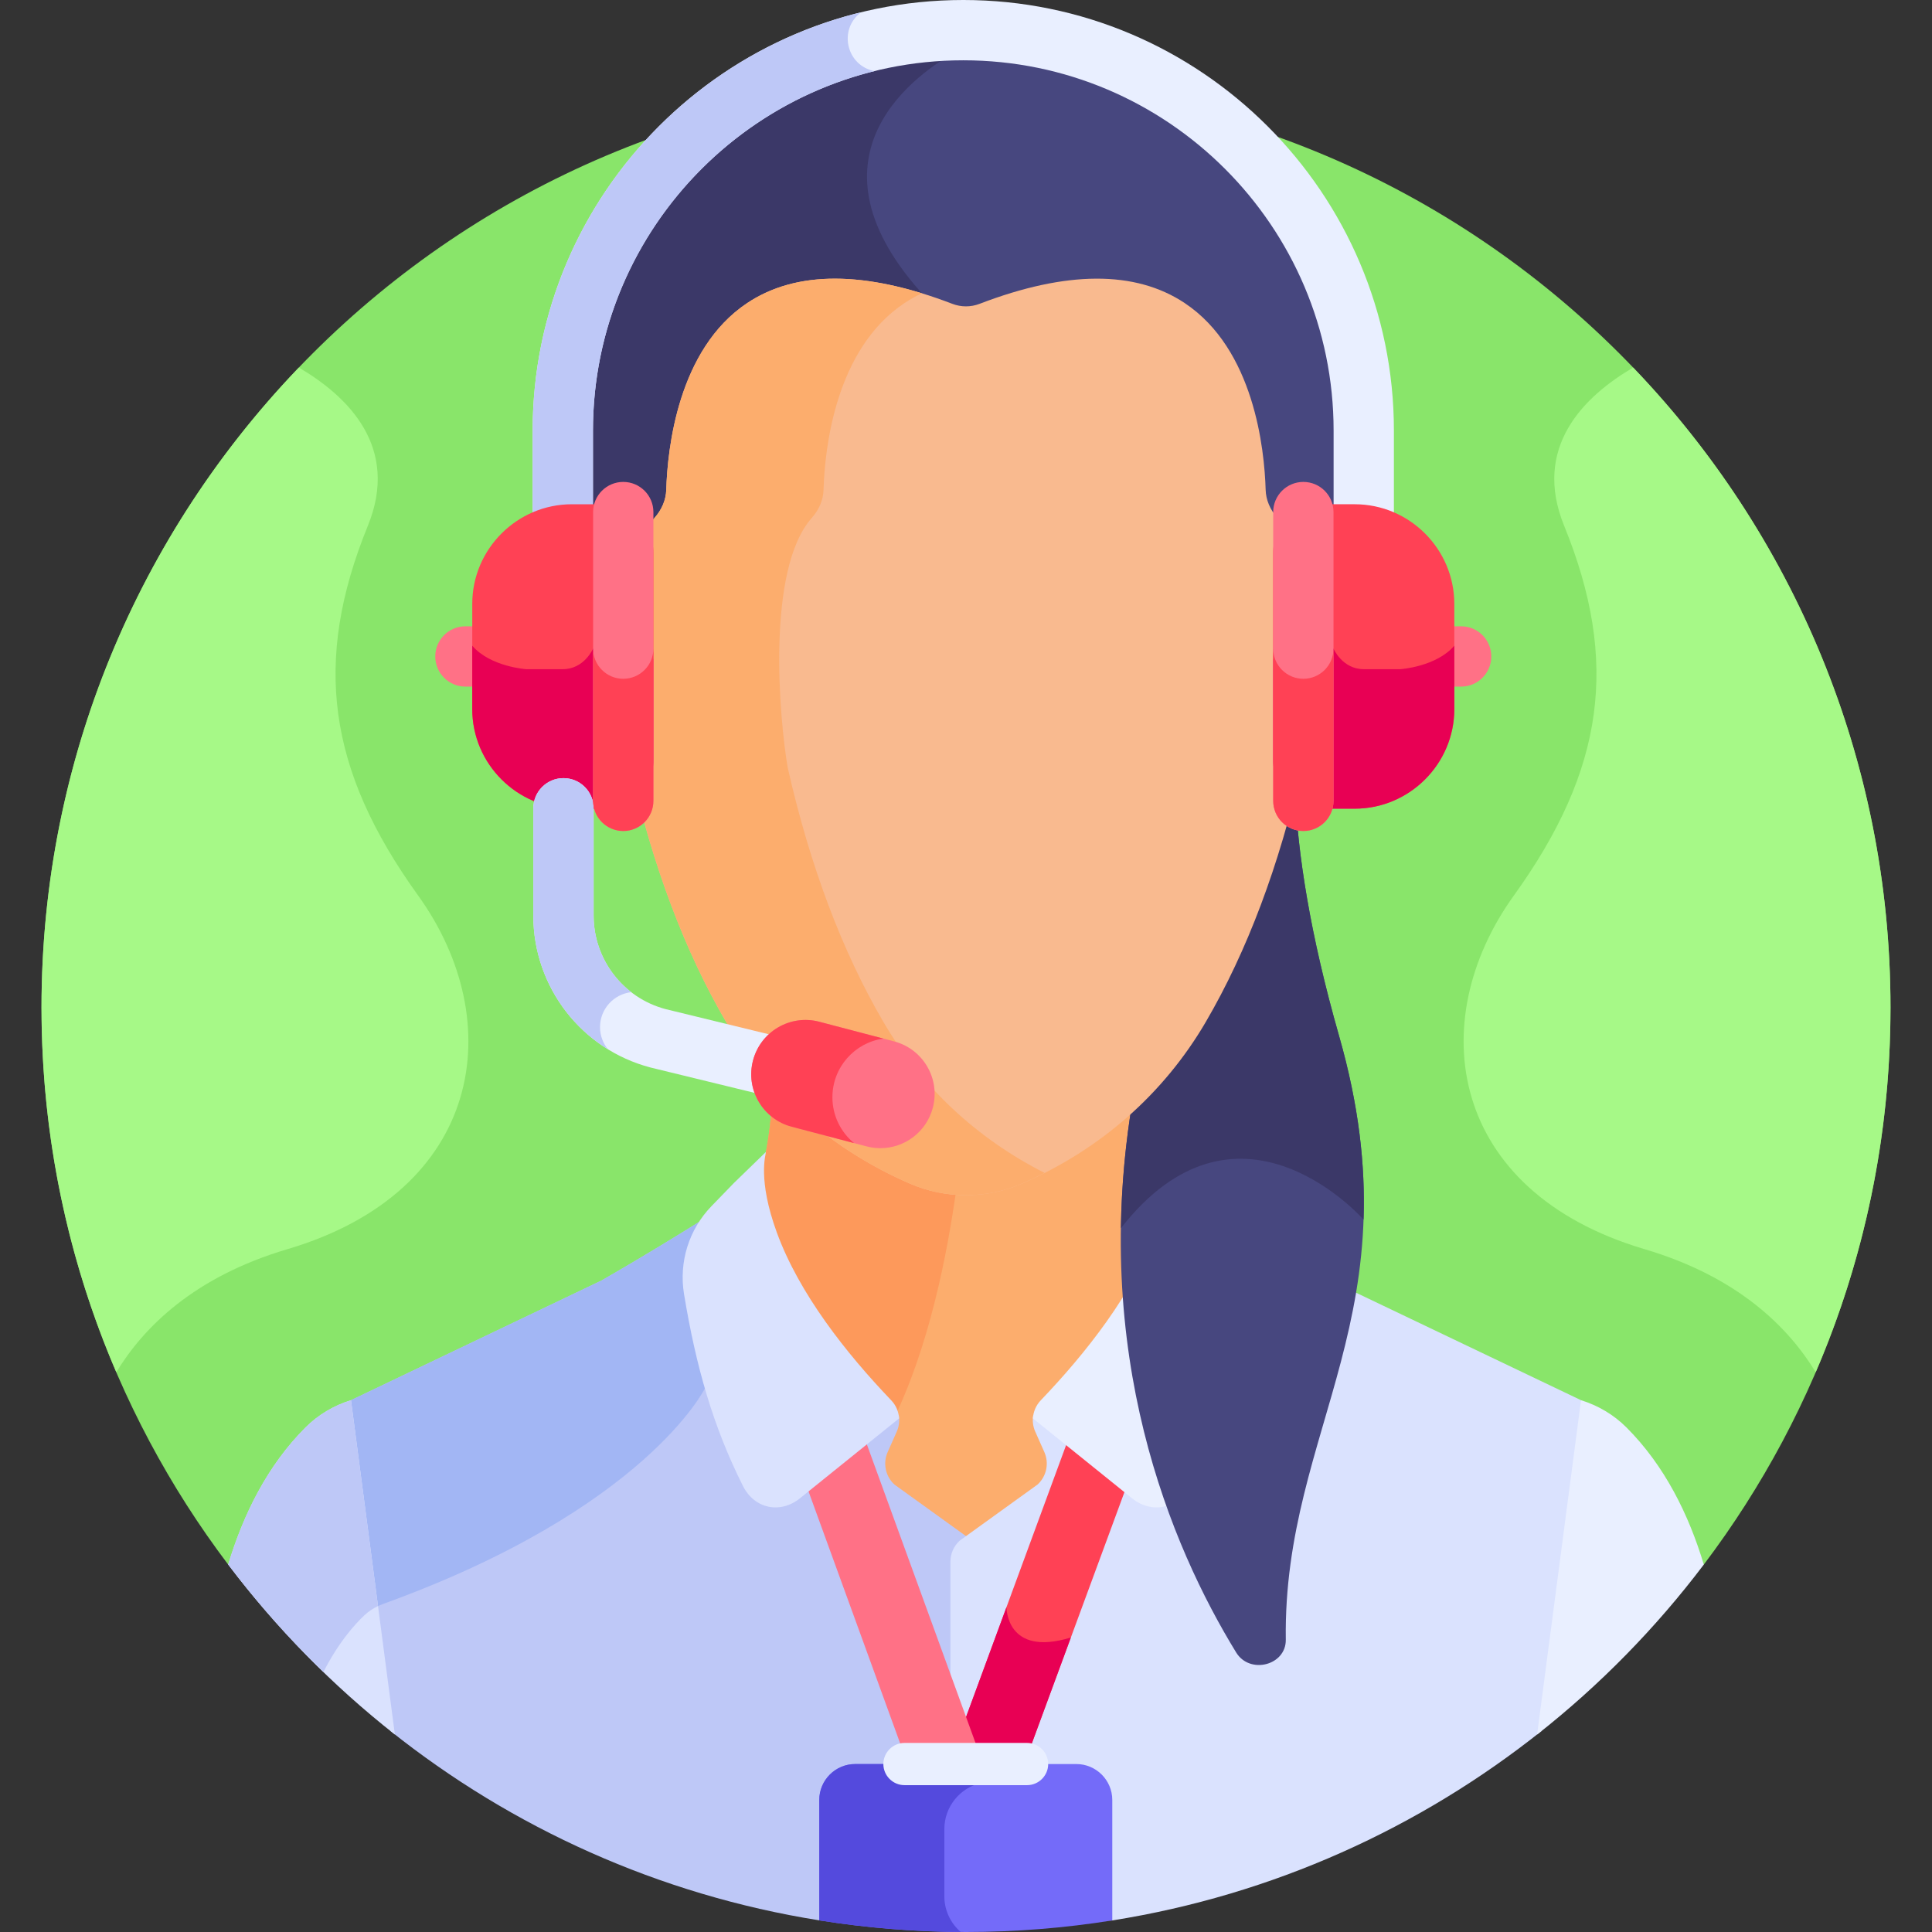 <svg id="Layer_1" enable-background="new 0 0 512 512" height="512" viewBox="0 0 512 512" width="512" xmlns="http://www.w3.org/2000/svg"><rect x="0" y="0" width="512" height="512" fill="#333333" stroke="none"/><g><path d="m451.529 414.628c31.046-41.056 49.47-92.187 49.47-147.627 0-135.309-109.69-244.999-244.999-244.999s-244.999 109.69-244.999 244.999c0 55.44 18.424 106.572 49.47 147.627z" fill="#89e56a"/><path d="m307.187 285.259c-9.945 11.024-22.269 19.853-36.409 25.97-9.402 4.068-20.186 4.064-29.584 0-14.127-6.111-26.441-14.93-36.381-25.94v2.685c-.225 6.557-.971 14.514-2.89 22.073-.389 1.531-.927 3.008-1.581 4.426 1.103 10.485 7.478 29.574 33.899 57.118 7.585 7.909-7.453 15.591.89 23.255 16.55 14.48 20.366 17.736 20.874 18.309.504-.57 4.426-3.918 20.874-18.309 2.482-2.28 3.231-5.888 1.863-8.968-1.661-4.456-3.865-6.626-2.964-10.563.58-2.6 2.182-3.912 3.947-5.787 11.098-11.84 22.949-26.831 28.495-42.013l.001-.001c2.012-5.504 2.943-9.898 3.319-13.284-2.949-6.573-4.104-19.085-4.351-26.257v-2.714z" fill="#fcad6d"/><path d="m253.559 314.19c-4.229-.274-8.419-1.255-12.365-2.961-14.127-6.111-26.441-14.93-36.381-25.94v2.685c-.225 6.557-.971 14.514-2.89 22.073-.389 1.531-.927 3.008-1.581 4.426 1.103 10.485 7.478 29.573 33.899 57.118 1.679 1.75 2.247 3.489 2.208 5.22 9.675-19.393 14.627-44.381 17.11-62.621z" fill="#fd995b"/><path d="m217.115 508.916 43.013.011v-95.074c0-2.109-.884-4.123-2.438-5.55l-20.658-14.886c-2.383-2.189-3.102-5.654-1.789-8.61l2.407-5.416c.62-1.394.783-2.903.532-4.341l-25.827 20.816c-5.183 4.177-11.933 2.757-14.921-3.191-7.754-15.435-12.269-31.039-15.426-50.229-1.106-6.728.396-13.561 4.096-19.145-5.118 3.217-14.87 9.242-26.706 16.05l-66.383 31.713-.599 3.553 11.04 84.094c32.252 25.696 71.13 43.419 113.659 50.205z" fill="#bec8f7"/><path d="m186.799 367.943s.199-.432.546-1.209c-2.176-7.57-3.9-15.556-5.337-24.288-1.106-6.728.396-13.561 4.096-19.145-5.118 3.217-14.87 9.242-26.706 16.05l-66.383 31.713-.599 3.553 6.766 51.537c.744-.425 1.521-.795 2.33-1.087 69.628-25.142 85.287-57.124 85.287-57.124z" fill="#a2b6f4"/><path d="m60.471 414.628c12.736 16.842 27.589 31.993 44.177 45.042l-11.632-88.607c-4.522 1.401-8.665 3.848-12.015 7.192-10.194 10.178-16.574 23.222-20.53 36.373z" fill="#dae2fe"/><path d="m93.016 371.064c-4.521 1.401-8.665 3.848-12.014 7.192-10.195 10.177-16.575 23.221-20.53 36.372 7.667 10.139 16.115 19.652 25.234 28.476 3.969-7.788 8.234-12.569 10.872-15.048 1.064-1 2.285-1.813 3.602-2.435z" fill="#bec8f7"/><path d="m418.984 371.064-66.382-31.713c-11.836-6.808-21.588-12.833-26.705-16.05 3.699 5.584 5.202 12.417 4.095 19.145-3.157 19.19-7.671 34.794-15.426 50.229-2.989 5.948-9.738 7.368-14.921 3.191l-25.827-20.816c-.251 1.438-.088 2.947.532 4.341l2.407 5.416c1.314 2.956.594 6.421-1.789 8.61l-20.658 14.886c-1.554 1.427-2.438 3.441-2.438 5.55v95.072l42.893.011c42.576-6.772 81.497-24.505 113.779-50.225l11.04-84.094z" fill="#dae2fe"/><path d="m407.352 459.67c16.588-13.049 31.441-28.2 44.177-45.042-3.956-13.151-10.335-26.195-20.53-36.372-3.35-3.344-7.493-5.792-12.015-7.192z" fill="#e9efff"/><path d="m272.187 462.963c.301 0 .592.043.881.089l25.899-70.282-15.457-12.458-30.417 82.651z" fill="#ff4155"/><path d="m266.729 425.909-13.636 37.053h19.094c.301 0 .592.043.88.089l10.722-29.094c-17.226 5.286-17.06-8.048-17.06-8.048z" fill="#e80054"/><g><path d="m239.693 462.963h19.215l-30.078-82.651-15.457 12.458 25.556 70.27c.252-.035.502-.077.764-.077z" fill="#ff7186"/></g><g><path d="m387.218 165.978h-6.074v15.98h6.074c4.413 0 7.99-3.577 7.99-7.99 0-4.412-3.577-7.99-7.99-7.99z" fill="#ff7186"/></g><g><path d="m123.341 165.978h6.074v15.98h-6.074c-4.413 0-7.99-3.577-7.99-7.99 0-4.412 3.577-7.99 7.99-7.99z" fill="#ff7186"/></g><path d="m236.177 371.088c-12.006-12.552-24.384-28.243-30.307-44.459v-.001c-5.14-14.06-2.935-20.592-2.89-21.354l-8.488 8.235-5.956 6.147c-5.974 6.166-8.657 14.804-7.263 23.275 3.199 19.44 7.772 35.249 15.627 50.885 3.028 6.026 9.865 7.465 15.116 3.232l26.253-21.159c-.105-1.76-.817-3.471-2.092-4.801z" fill="#dae2fe"/><path d="m275.823 371.088c12.006-12.552 24.384-28.243 30.307-44.459v-.001c5.14-14.06 2.935-20.592 2.89-21.354l8.487 8.235 5.956 6.147c5.974 6.166 8.657 14.804 7.263 23.275-3.199 19.44-7.772 35.249-15.627 50.885-3.028 6.026-9.865 7.465-15.116 3.232l-26.253-21.159c.106-1.76.817-3.471 2.093-4.801z" fill="#e9efff"/><g><path d="m354.884 274.589c-7.759-27.175-10.975-48.388-11.673-64.781-5.893 21.264-13.594 40.093-22.975 56.146-5.413 9.264-12.13 17.559-19.933 24.749-11.656 68.001 10.139 119.227 27.292 147.22 3.614 5.899 13.246 3.425 13.153-3.386-.772-56.377 35.027-86.776 14.136-159.948z" fill="#47477f"/></g><path d="m343.211 209.808c-5.893 21.264-13.594 40.093-22.975 56.146-5.413 9.264-12.13 17.559-19.933 24.749-2.081 12.142-3.08 23.738-3.245 34.773 30.414-38.917 62.479-4.29 64.296-2.269.482-14.197-1.161-30.025-6.47-48.617-7.759-27.176-10.976-48.389-11.673-64.782z" fill="#3b3868"/><path d="m169.192 148.32c1.242-4.065 2.943-7.586 5.242-10.176 2.069-2.332 3.367-5.217 3.46-8.303.538-18.03 7.468-73.591 74.019-48.079 2.615 1.002 5.534 1.002 8.149 0 66.551-25.512 73.481 30.049 74.019 48.079.092 3.086 1.39 5.971 3.46 8.303 2.299 2.591 3.999 6.111 5.242 10.177v-.001c3.372-2.247 8.607-3.798 13.338-3.687l.001-.014v-40.907c0-33.162-18.486-63.895-48.486-79.372-13.704-7.07-30.745-11.977-51.648-11.977s-37.944 4.906-51.648 11.977c-30 15.477-48.486 46.21-48.486 79.372v40.907l.001.014c4.73-.111 9.965 1.439 13.337 3.687z" fill="#47477f"/><path d="m204.338 24.34c-30 15.477-48.486 46.21-48.486 79.372v40.907l.001.014c4.731-.111 9.966 1.439 13.338 3.687 1.242-4.065 2.943-7.586 5.242-10.177 2.069-2.332 3.368-5.217 3.46-8.303.517-17.317 6.941-69.246 66.419-50.716v-.651c0-.479-.182-.945-.499-1.304-32.393-36.661.087-58.264 9.684-63.535.508-.279.823-.741.947-1.248-20.196.236-36.742 5.06-50.106 11.954z" fill="#3b3868"/><path d="m338.534 137.261c-1.966-2.215-3.046-4.794-3.124-7.46-.322-10.798-3.056-37.235-21.452-49.485-13.054-8.693-31.347-8.625-54.372.205-2.322.891-4.877.89-7.199 0-23.027-8.829-41.321-8.896-54.371-.206-18.396 12.25-21.13 38.688-21.452 49.487-.078 2.666-1.16 5.246-3.125 7.46-12.143 13.684-8.579 53.348-6.366 66.195 5.886 25.984 14.417 48.651 25.354 67.372 11.136 19.058 28 33.881 48.767 42.865 9.398 4.064 20.182 4.068 29.584 0 20.768-8.984 37.631-23.807 48.767-42.865 10.935-18.714 19.469-41.397 25.374-67.458 2.925-18.587 4.871-53.426-6.385-66.11z" fill="#f9ba8f"/><g><path d="m234.109 270.828c-10.938-18.721-19.468-41.388-25.354-67.372-2.212-12.847-5.777-52.512 6.366-66.195 1.966-2.214 3.047-4.794 3.125-7.46.322-10.799 3.056-37.237 21.452-49.487 1.468-.978 3.013-1.828 4.614-2.584-19.26-5.921-34.811-5.063-46.296 2.584-18.396 12.25-21.129 38.688-21.452 49.487-.078 2.666-1.16 5.246-3.125 7.46-12.143 13.684-8.579 53.348-6.366 66.195 5.886 25.984 14.417 48.651 25.355 67.372 11.136 19.058 28 33.881 48.767 42.865 9.398 4.064 20.182 4.068 29.584 0 2.06-.891 4.069-1.855 6.049-2.859-17.995-9.123-32.687-22.838-42.719-40.006z" fill="#fcad6d"/></g><g><path d="m157.141 143.396v-29.278c0-54.114 44.025-98.138 98.139-98.138s98.139 44.024 98.139 98.138v29.278h15.98v-29.278c0-62.925-51.193-114.118-114.12-114.118-62.925 0-114.119 51.193-114.119 114.119v29.278h15.981z" fill="#e9efff"/></g><g><path d="m228.197 3.256c-49.895 12.191-87.037 57.267-87.037 110.863v29.278h15.981v-29.278c0-46.012 31.832-84.723 74.63-95.285-7.456-1.387-9.716-11.035-3.574-15.578z" fill="#bec8f7"/></g><g><path d="m160.363 214.307h-8.816c-14.516 0-26.393-11.877-26.393-26.393v-27.89c0-14.516 11.877-26.393 26.393-26.393h8.816c7.031 0 12.784 5.753 12.784 12.784v55.108c0 7.031-5.753 12.784-12.784 12.784z" fill="#ff4155"/></g><path d="m359.012 214.307h-8.816c-7.031 0-12.784-5.753-12.784-12.784v-55.108c0-7.031 5.753-12.784 12.784-12.784h8.816c14.516 0 26.393 11.877 26.393 26.393v27.89c.001 14.516-11.876 26.393-26.393 26.393z" fill="#ff4155"/><path d="m385.405 187.914v-16.792c-4.781 5.581-14.266 6.218-14.266 6.218s-4.042 0-9.73 0c-5.689 0-8.017-5.444-8.017-5.444l-15.98 2.72v26.907c0 7.031 5.753 12.784 12.784 12.784h8.816c14.517 0 26.393-11.877 26.393-26.393z" fill="#e80054"/><path d="m125.154 187.914v-16.792c4.781 5.581 14.266 6.218 14.266 6.218s4.042 0 9.73 0c5.689 0 8.017-5.444 8.017-5.444l15.98 2.72v26.907c0 7.031-5.753 12.784-12.784 12.784h-8.816c-14.516 0-26.393-11.877-26.393-26.393z" fill="#e80054"/><g><path d="m213.475 292.677c-.626 0-1.262-.074-1.898-.229l-39.072-9.521c-.046-.011-.092-.023-.138-.035-18.271-4.798-31.033-21.343-31.033-40.234v-28.455c0-4.413 3.577-7.99 7.99-7.99s7.99 3.577 7.99 7.99v28.455c0 11.612 7.828 21.784 19.047 24.76l38.999 9.504c4.287 1.044 6.916 5.367 5.871 9.655-.889 3.652-4.157 6.1-7.756 6.1z" fill="#e9efff"/></g><g><path d="m233.313 304.28c-1.209 0-2.438-.154-3.662-.476l-19.834-5.208c-7.683-2.017-12.276-9.881-10.258-17.563 2.017-7.682 9.877-12.277 17.564-10.258l19.834 5.208c7.683 2.017 12.276 9.881 10.258 17.564-1.697 6.458-7.524 10.733-13.902 10.733z" fill="#ff7186"/></g><g><path d="m159.014 272.194c0-4.797 3.624-8.744 8.284-9.261-6.143-4.743-9.983-12.152-9.983-20.275v-28.455c0-4.413-3.577-7.99-7.99-7.99s-7.99 3.577-7.99 7.99v28.455c0 14.698 7.727 27.973 19.761 35.403-1.3-1.603-2.082-3.642-2.082-5.867z" fill="#bec8f7"/></g><path d="m220.597 290.788c0-7.929 5.871-14.469 13.5-15.556l-16.975-4.457c-7.687-2.019-15.547 2.575-17.564 10.258-2.018 7.683 2.575 15.546 10.258 17.563l16.513 4.336c-3.5-2.886-5.732-7.254-5.732-12.144z" fill="#ff4155"/><path d="m165.167 127.714c-4.413 0-7.99 3.577-7.99 7.99v76.529c0 4.413 3.577 7.99 7.99 7.99 4.413 0 7.99-3.577 7.99-7.99v-76.529c0-4.413-3.577-7.99-7.99-7.99z" fill="#ff7186"/><path d="m345.402 127.714c-4.413 0-7.991 3.577-7.991 7.99v76.529c0 4.413 3.577 7.99 7.99 7.99 4.413 0 7.99-3.577 7.99-7.99v-76.529c.001-4.413-3.576-7.99-7.989-7.99z" fill="#ff7186"/><path d="m165.167 179.885c-4.413 0-7.99-3.577-7.99-7.99v40.338c0 4.413 3.577 7.99 7.99 7.99 4.413 0 7.99-3.577 7.99-7.99v-40.338c0 4.413-3.577 7.99-7.99 7.99z" fill="#ff4155"/><path d="m345.403 179.885c-4.414 0-7.991-3.577-7.991-7.99v40.338c0 4.413 3.577 7.99 7.99 7.99 4.413 0 7.99-3.577 7.99-7.99v-40.338c0 4.413-3.577 7.99-7.989 7.99z" fill="#ff4155"/><path d="m285.256 467.49h-58.633c-5.229 0-9.508 4.279-9.508 9.508v31.918c12.666 2.02 25.651 3.084 38.885 3.084 13.193 0 26.137-1.056 38.764-3.064v-31.938c0-5.229-4.278-9.508-9.508-9.508z" fill="#746bf9"/><path d="m250.264 502.553v-17.85c0-5.977 4.243-11.006 9.864-12.239v-4.973h-33.505c-5.23 0-9.508 4.279-9.508 9.508v31.918c12.213 1.948 24.725 2.996 37.469 3.07-2.638-2.304-4.32-5.679-4.32-9.434z" fill="#544add"/><path d="m272.187 461.897h-32.494c-3.076 0-5.593 2.517-5.593 5.593s2.517 5.593 5.593 5.593h32.494c3.076 0 5.593-2.517 5.593-5.593s-2.517-5.593-5.593-5.593z" fill="#e9efff"/><g fill="#a6f987"><path d="m432.804 97.41c-13.067 7.652-26.771 21.112-18.29 41.929 14.667 36 10.667 64.667-13.333 98s-17.314 78.33 34.667 93.711c24.628 7.287 38.037 20.604 45.333 32.601 12.749-29.654 19.818-62.324 19.818-96.65 0-65.82-25.961-125.572-68.195-169.591z"/><path d="m79.196 97.41c13.067 7.652 26.771 21.112 18.29 41.929-14.667 36-10.667 64.667 13.333 98s17.313 78.33-34.667 93.711c-24.628 7.287-38.037 20.604-45.333 32.601-12.748-29.654-19.818-62.324-19.818-96.65 0-65.82 25.961-125.572 68.195-169.591z"/></g></g></svg>